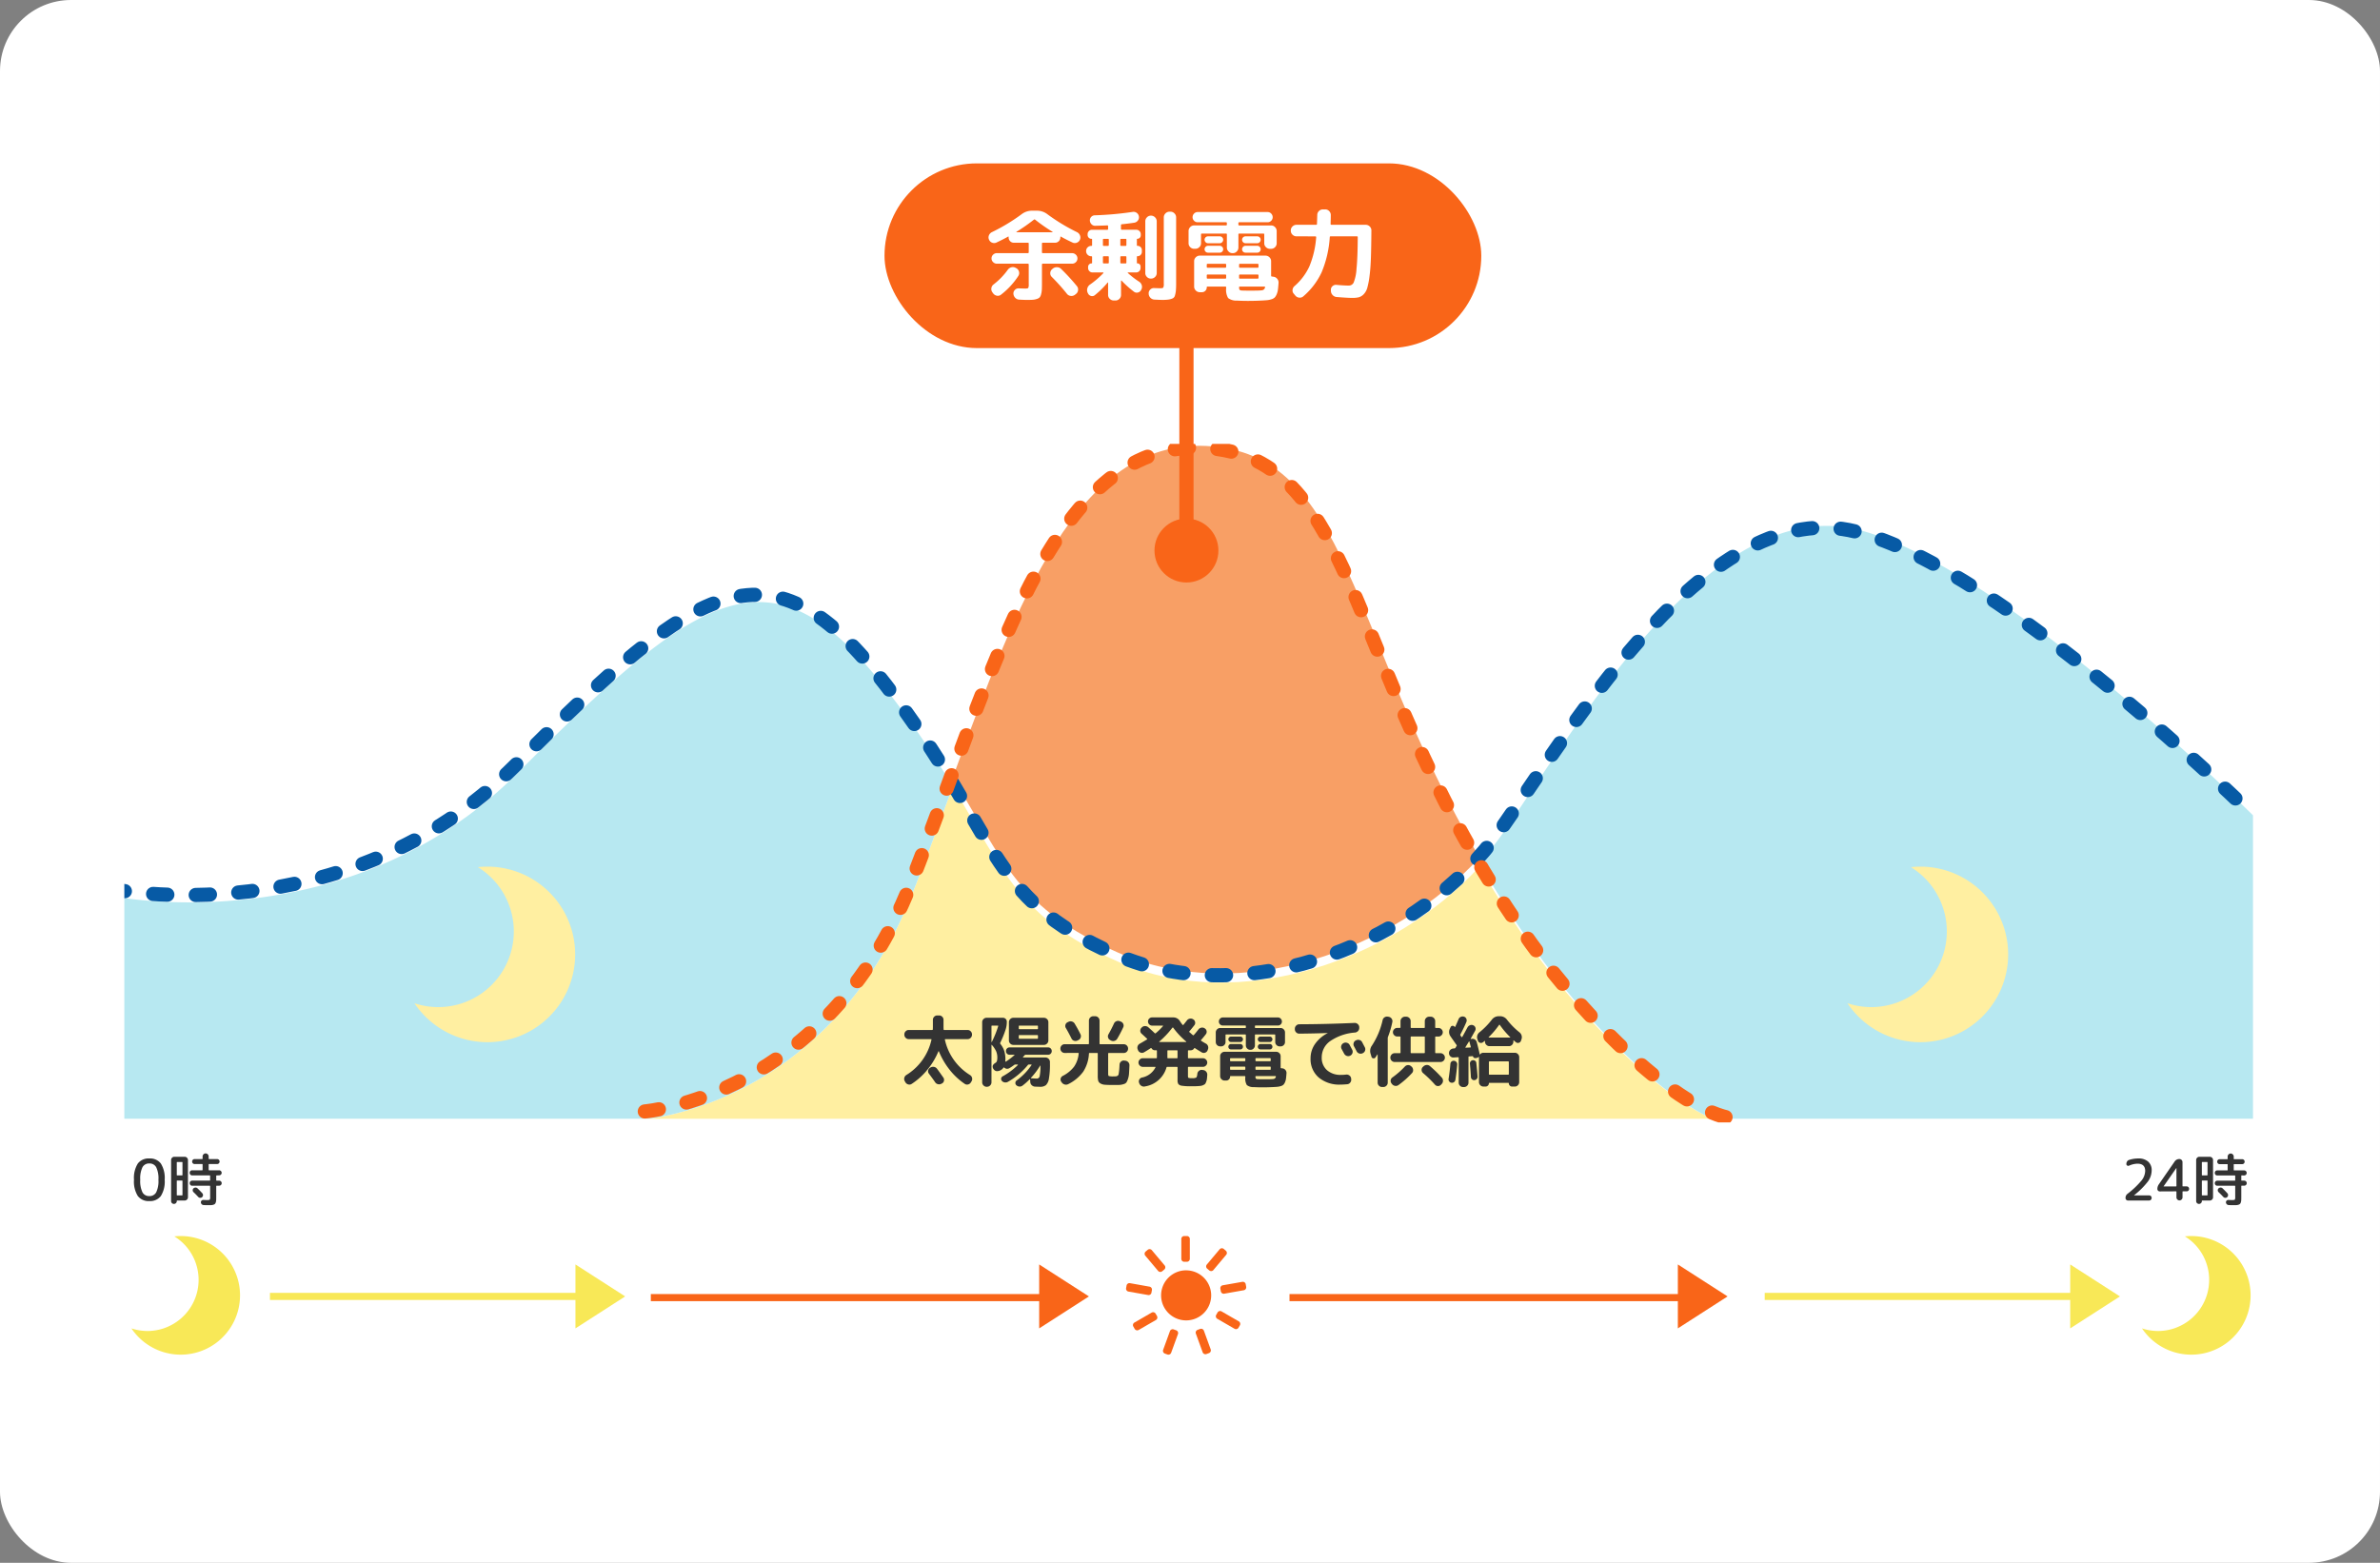 <svg xmlns="http://www.w3.org/2000/svg" xmlns:xlink="http://www.w3.org/1999/xlink" width="335" height="220" viewBox="0 0 335 220"><rect x="0" y="0" width="335" height="220" fill="#808080" stroke="none"/><defs><clipPath id="a"><rect width="300" height="180" transform="translate(1483 2958)" fill="#fff"/></clipPath><clipPath id="b"><rect width="302.074" height="95.509" fill="none"/></clipPath><clipPath id="c"><rect width="22.624" height="24.714" fill="#ffefa1"/></clipPath><clipPath id="e"><rect width="16.914" height="16.702" fill="#f96518"/></clipPath><clipPath id="f"><rect width="15.29" height="16.702" fill="#f8e857"/></clipPath></defs><g transform="translate(-20 -3300)"><rect width="335" height="220" rx="10" transform="translate(20 3300)" fill="#fff"/><g transform="translate(-1445.5 362)" clip-path="url(#a)"><g transform="translate(1481 3000.491)"><g transform="translate(0 0)" clip-path="url(#b)"><path d="M156.347.279c-18.076-.821-26.5,21.848-35.632,46.663C128,59,129.879,65.4,144.065,71.64c16.979,7.471,38.831-.348,50.78-13.412-18.491-31.663-18.364-57.035-38.5-57.95" transform="translate(-2.107 0.007)" fill="#f89f65"/><path d="M201.764,68.882c-2.894-4.031-5.419-8-7.682-11.872-11.949,13.064-33.8,20.883-50.78,13.412-14.186-6.242-16.069-12.643-23.35-24.7-1.823,4.953-3.673,9.99-5.635,14.944C102.526,90.445,76.98,92.5,76.98,92.5H226.855C219,89.043,208.306,78,201.764,68.882" transform="translate(-1.343 2.501)" fill="#ffefa1"/><path d="M112.991,61.345c1.962-4.954,3.812-9.991,5.635-14.944a138.527,138.527,0,0,0-9.074-13.293C93.34,12.059,83.514,18.22,57.477,44.4,35.132,66.872,5.1,62.652.98,61.947V93.175H75.654s25.546-2.054,37.337-31.83" transform="translate(-0.017 1.824)" fill="#b7e8f1"/><path d="M305.046,51.981c-4.278-4.221-36.288-35.322-55.514-40.18-20.634-5.214-39.3,27.111-50.11,42.752a41.005,41.005,0,0,1-3.26,4.106c2.263,3.936,4.788,7.962,7.682,12.056,6.542,9.257,17.238,20.474,25.091,23.983h76.111Z" transform="translate(-3.423 0.301)" fill="#b7e8f1"/><path d="M.1,62.348s32.953,6.714,56.988-17.455C83.121,18.71,92.947,12.549,109.159,33.6c16.4,21.3,13.756,29.777,32.424,37.991s43.232-2.054,54.04-17.455S225.1,6.9,245.733,12.035,301.739,52.08,301.739,52.08" transform="translate(-0.002 0.307)" fill="none" stroke="#075aa5" stroke-linecap="round" stroke-miterlimit="10" stroke-width="2" stroke-dasharray="2 4"/><path d="M76.6,93.959s25.546-2.054,37.337-31.83S133.515-.464,155.2.522c22.6,1.027,19.651,32.857,46.18,69.821,7.55,10.519,20.634,23.616,28.494,24.643" transform="translate(-1.337 0.013)" fill="none" stroke="#f96518" stroke-linecap="round" stroke-miterlimit="10" stroke-width="2" stroke-dasharray="2 4"/></g></g><g transform="translate(0 -5)"><rect width="84" height="26" rx="13" transform="translate(1590 2966)" fill="#f96518"/><path d="M4.55-3.248a.767.767,0,0,1,.378.483.741.741,0,0,1-.084.6A10.685,10.685,0,0,1,2.408.476.7.7,0,0,1,1.827.63.84.84,0,0,1,1.3.308L1.19.154a.762.762,0,0,1-.147-.588.781.781,0,0,1,.3-.518,9.873,9.873,0,0,0,2-2.058.89.89,0,0,1,.518-.364.755.755,0,0,1,.6.084Zm6.286.084a28.173,28.173,0,0,1,2.24,2.436.738.738,0,0,1,.168.588.749.749,0,0,1-.308.532L12.8.5a.8.8,0,0,1-.6.154.76.76,0,0,1-.525-.294A27.622,27.622,0,0,0,9.562-2a.7.7,0,0,1-.231-.546.745.745,0,0,1,.245-.546l.084-.07a.866.866,0,0,1,.595-.224A.816.816,0,0,1,10.836-3.164ZM1.764-6.86a.751.751,0,0,1-.6.028.763.763,0,0,1-.448-.42.75.75,0,0,1-.021-.609.855.855,0,0,1,.413-.455,26.24,26.24,0,0,0,4.2-2.534,2.382,2.382,0,0,1,1.428-.49H7.49a2.382,2.382,0,0,1,1.428.49A26.815,26.815,0,0,0,13.1-8.316a.855.855,0,0,1,.413.455.788.788,0,0,1-.007.609.763.763,0,0,1-.448.42.751.751,0,0,1-.6-.028q-.924-.434-1.624-.826-.084-.056-.084.07v.042a.715.715,0,0,1-.217.525.715.715,0,0,1-.525.217H8.288q-.126,0-.126.112v1.232a.111.111,0,0,0,.126.126H12.4a.739.739,0,0,1,.532.217.7.7,0,0,1,.224.525.7.7,0,0,1-.224.525.739.739,0,0,1-.532.217H8.288a.111.111,0,0,0-.126.126v2.674q0,.574-.021.9a2.945,2.945,0,0,1-.105.623,1.032,1.032,0,0,1-.2.42.951.951,0,0,1-.392.217A2.332,2.332,0,0,1,6.86,1.2q-.308.021-.84.021-.294,0-1.05-.042A.809.809,0,0,1,4.4.924.908.908,0,0,1,4.144.35a.7.7,0,0,1,.21-.539A.687.687,0,0,1,4.9-.406l.882.028q.378,0,.448-.084a1.214,1.214,0,0,0,.07-.56v-2.73a.111.111,0,0,0-.126-.126H1.82A.739.739,0,0,1,1.288-4.1a.7.7,0,0,1-.224-.525.7.7,0,0,1,.224-.525.739.739,0,0,1,.532-.217H6.174A.111.111,0,0,0,6.3-5.488V-6.72q0-.112-.126-.112H4.2a.692.692,0,0,1-.518-.217.727.727,0,0,1-.21-.525v-.042q0-.126-.084-.07Q2.688-7.294,1.764-6.86Zm5.264-3.22a23.88,23.88,0,0,1-2.45,1.708.057.057,0,0,0-.014.042.025.025,0,0,0,.028.028h5.04A.025.025,0,0,0,9.66-8.33a.057.057,0,0,0-.014-.042A23.88,23.88,0,0,1,7.2-10.08.14.14,0,0,0,7.028-10.08Zm16.464,8.3a.754.754,0,0,1-.553-.231.754.754,0,0,1-.231-.553v-7.28a.778.778,0,0,1,.231-.56.744.744,0,0,1,.553-.238h.028a.766.766,0,0,1,.56.238.766.766,0,0,1,.238.56v7.28a.744.744,0,0,1-.238.553.778.778,0,0,1-.56.231ZM26.25-11.2a.766.766,0,0,1,.56.238.766.766,0,0,1,.238.56v9.324a9.843,9.843,0,0,1-.042,1.05,3.48,3.48,0,0,1-.133.651.6.6,0,0,1-.336.392,2.329,2.329,0,0,1-.56.154,6.152,6.152,0,0,1-.889.049q-.28,0-1.078-.042a.834.834,0,0,1-.574-.252A.834.834,0,0,1,23.184.35V.308A.691.691,0,0,1,23.4-.231a.708.708,0,0,1,.553-.217l.826.028q.378,0,.455-.091a1.163,1.163,0,0,0,.077-.567V-10.4a.766.766,0,0,1,.238-.56.766.766,0,0,1,.56-.238ZM15.106-6.384a.1.1,0,0,0,.112-.112v-.8a.074.074,0,0,0-.084-.084.519.519,0,0,1-.392-.161.538.538,0,0,1-.154-.385v-.1a.609.609,0,0,1,.182-.448.609.609,0,0,1,.448-.182H17.36a.1.1,0,0,0,.112-.112v-.392q0-.112-.1-.112-.546.028-1.694.056a.68.68,0,0,1-.525-.2.8.8,0,0,1-.245-.518.7.7,0,0,1,.182-.525.693.693,0,0,1,.5-.231,45.376,45.376,0,0,0,5.32-.476.749.749,0,0,1,.581.126.74.74,0,0,1,.315.49.734.734,0,0,1-.133.581.766.766,0,0,1-.5.315q-.6.1-1.764.224-.126,0-.126.14v.518q0,.112.126.112h2.016a.632.632,0,0,1,.455.182.6.6,0,0,1,.189.448v.182a.443.443,0,0,1-.14.322.458.458,0,0,1-.336.14.062.062,0,0,0-.07.07v.826a.087.087,0,0,0,.1.1.581.581,0,0,1,.427.175.581.581,0,0,1,.175.427v.238a.6.6,0,0,1-.175.434.57.57,0,0,1-.427.182q-.1,0-.1.084v.868q0,.056.07.056a.443.443,0,0,1,.315.126.424.424,0,0,1,.133.322v.2a.609.609,0,0,1-.182.448.609.609,0,0,1-.448.182H20.272q-.028,0-.035.035a.04.04,0,0,0,.021.049A12.119,12.119,0,0,0,21.84-1.344a.861.861,0,0,1,.371.5.793.793,0,0,1-.063.609l-.028.056a.658.658,0,0,1-.455.357A.634.634,0,0,1,21.1.056a14.358,14.358,0,0,1-1.722-1.54A.046.046,0,0,0,19.32-1.5a.045.045,0,0,0-.028.042V.518a.754.754,0,0,1-.231.553.754.754,0,0,1-.553.231H18.27a.778.778,0,0,1-.56-.231.744.744,0,0,1-.238-.553V-1.19a.045.045,0,0,0-.028-.042.028.028,0,0,0-.042.014A12.367,12.367,0,0,1,15.61.546a.568.568,0,0,1-.532.119.652.652,0,0,1-.434-.357L14.6.224a.909.909,0,0,1-.049-.637.923.923,0,0,1,.371-.525A12.472,12.472,0,0,0,16.8-2.548a.054.054,0,0,0,.014-.063q-.014-.035-.042-.035H15.288a.609.609,0,0,1-.448-.182.609.609,0,0,1-.182-.448V-3.43a.482.482,0,0,1,.14-.343.448.448,0,0,1,.336-.147q.084,0,.084-.07v-.826a.1.1,0,0,0-.112-.112.7.7,0,0,1-.518-.21.7.7,0,0,1-.21-.518.7.7,0,0,1,.21-.518A.7.7,0,0,1,15.106-6.384Zm4.088-.882v.756a.111.111,0,0,0,.126.126h.616q.112,0,.112-.126v-.756a.1.1,0,0,0-.112-.112H19.32Q19.194-7.378,19.194-7.266Zm0,2.45v.784q0,.112.126.112h.616a.1.1,0,0,0,.112-.112v-.784a.1.1,0,0,0-.112-.112H19.32Q19.194-4.928,19.194-4.816Zm-2.45-2.45v.756a.111.111,0,0,0,.126.126h.588q.112,0,.112-.126v-.756a.1.1,0,0,0-.112-.112H16.87Q16.744-7.378,16.744-7.266Zm0,2.45v.784q0,.112.126.112h.588a.1.1,0,0,0,.112-.112v-.784a.1.1,0,0,0-.112-.112H16.87Q16.744-4.928,16.744-4.816ZM29.582-5.978a.754.754,0,0,1-.553-.231.754.754,0,0,1-.231-.553V-8.47a.778.778,0,0,1,.231-.56.744.744,0,0,1,.553-.238h4.48q.126,0,.126-.112V-9.6q0-.112-.126-.112h-3.99a.687.687,0,0,1-.5-.21.687.687,0,0,1-.21-.5.711.711,0,0,1,.21-.511.676.676,0,0,1,.5-.217h9.856a.676.676,0,0,1,.5.217.711.711,0,0,1,.21.511.687.687,0,0,1-.21.5.687.687,0,0,1-.5.21h-3.99q-.126,0-.126.112v.224q0,.112.126.112h4.48a.744.744,0,0,1,.553.238.778.778,0,0,1,.231.56v1.708a.754.754,0,0,1-.231.553.754.754,0,0,1-.553.231H40.25a.778.778,0,0,1-.56-.231.744.744,0,0,1-.238-.553V-7.994q0-.126-.112-.126h-3.4a.111.111,0,0,0-.126.126V-6.16a.778.778,0,0,1-.231.56.744.744,0,0,1-.553.238h-.056a.744.744,0,0,1-.553-.238.778.778,0,0,1-.231-.56V-7.994a.111.111,0,0,0-.126-.126h-3.4q-.112,0-.112.126v1.232a.744.744,0,0,1-.238.553.778.778,0,0,1-.56.231Zm1.946-.784a.448.448,0,0,1-.336-.147.482.482,0,0,1-.14-.343.458.458,0,0,1,.14-.336.458.458,0,0,1,.336-.14h1.666a.458.458,0,0,1,.336.14.458.458,0,0,1,.14.336.482.482,0,0,1-.14.343.448.448,0,0,1-.336.147Zm0,1.33a.458.458,0,0,1-.336-.14.458.458,0,0,1-.14-.336.482.482,0,0,1,.14-.343.448.448,0,0,1,.336-.147h1.666a.448.448,0,0,1,.336.147.482.482,0,0,1,.14.343.458.458,0,0,1-.14.336.458.458,0,0,1-.336.14Zm5.278-1.33a.448.448,0,0,1-.336-.147.482.482,0,0,1-.14-.343.458.458,0,0,1,.14-.336.458.458,0,0,1,.336-.14h1.666a.458.458,0,0,1,.336.14.458.458,0,0,1,.14.336.482.482,0,0,1-.14.343.448.448,0,0,1-.336.147Zm0,1.33a.458.458,0,0,1-.336-.14.458.458,0,0,1-.14-.336.482.482,0,0,1,.14-.343.448.448,0,0,1,.336-.147h1.666a.448.448,0,0,1,.336.147.482.482,0,0,1,.14.343.458.458,0,0,1-.14.336.458.458,0,0,1-.336.14Zm3.92,3.388a.777.777,0,0,1,.539.28.8.8,0,0,1,.2.574q-.042.6-.091.973a2.355,2.355,0,0,1-.182.665,1.5,1.5,0,0,1-.28.441,1.12,1.12,0,0,1-.462.245,3.015,3.015,0,0,1-.63.126q-.315.028-.9.056-.868.042-1.778.042-.77,0-1.54-.042A1.867,1.867,0,0,1,34.363.952,2.305,2.305,0,0,1,34.09-.434v-.1a.111.111,0,0,0-.126-.126H31.458q-.1,0-.1.112a.66.66,0,0,1-.2.483.66.66,0,0,1-.483.2H30.38A.766.766,0,0,1,29.82-.1a.766.766,0,0,1-.238-.56v-3.57a.744.744,0,0,1,.238-.553.778.778,0,0,1,.56-.231h9.24a.778.778,0,0,1,.56.231.744.744,0,0,1,.238.553V-2.2q0,.126.112.126ZM34.09-1.9V-2.24q0-.112-.126-.112H31.472a.1.1,0,0,0-.112.112V-1.9q0,.126.112.126h2.492A.111.111,0,0,0,34.09-1.9Zm0-1.526v-.308a.111.111,0,0,0-.126-.126H31.472q-.112,0-.112.126v.308a.1.1,0,0,0,.112.112h2.492Q34.09-3.318,34.09-3.43Zm1.82-.308v.308q0,.112.126.112h2.492a.1.1,0,0,0,.112-.112v-.308q0-.126-.112-.126H36.036A.111.111,0,0,0,35.91-3.738Zm0,1.5V-1.9a.111.111,0,0,0,.126.126h2.492q.112,0,.112-.126V-2.24a.1.1,0,0,0-.112-.112H36.036Q35.91-2.352,35.91-2.24ZM38.654-.1q.322-.014.476-.035A.535.535,0,0,0,39.4-.252a.5.5,0,0,0,.161-.294q.028-.112-.1-.112h-3.43q-.126,0-.126.112.014.294.1.364A.752.752,0,0,0,36.4-.1q.392.014,1.022.014Q38.178-.084,38.654-.1Zm5.334-7.63a.778.778,0,0,1-.56-.231.744.744,0,0,1-.238-.553v-.056a.744.744,0,0,1,.238-.553.778.778,0,0,1,.56-.231h2.758a.111.111,0,0,0,.126-.126q.042-1.218.042-1.26a.744.744,0,0,1,.238-.553.778.778,0,0,1,.56-.231h.322a.744.744,0,0,1,.553.238.778.778,0,0,1,.231.56q0,.434-.028,1.246,0,.126.112.126h4.83a.778.778,0,0,1,.56.231.744.744,0,0,1,.238.553q-.014,2.24-.063,3.759T54.278-2.2a11.507,11.507,0,0,1-.315,1.687,2.145,2.145,0,0,1-.511.931,1.535,1.535,0,0,1-.686.427,3.868,3.868,0,0,1-.938.091q-.644,0-2.184-.126a.852.852,0,0,1-.567-.273.874.874,0,0,1-.245-.581v-.14a.65.65,0,0,1,.217-.525A.686.686,0,0,1,49.6-.9q1.12.1,1.75.1a.75.75,0,0,0,.686-.42,6.142,6.142,0,0,0,.4-1.932q.161-1.512.175-4.466a.1.1,0,0,0-.112-.112H48.8a.111.111,0,0,0-.126.126A15.326,15.326,0,0,1,47.53-2.674,10.043,10.043,0,0,1,44.968.7a.747.747,0,0,1-.581.2.808.808,0,0,1-.553-.28l-.21-.252a.676.676,0,0,1-.189-.56.8.8,0,0,1,.273-.532A8.215,8.215,0,0,0,45.8-3.493,13.153,13.153,0,0,0,46.76-7.6q0-.126-.112-.126Z" transform="translate(1604 2984)" fill="#fff"/><line y2="31" transform="translate(1632.5 2989.5)" fill="none" stroke="#f96518" stroke-width="2"/></g><g transform="translate(1725.54 3060)"><g transform="translate(0 0)" clip-path="url(#c)"><path d="M6.984,19.13A10.645,10.645,0,0,0,13.346,5.487,10.6,10.6,0,0,0,8.933.072,12.356,12.356,0,1,1,0,19.231a10.6,10.6,0,0,0,6.984-.1" transform="translate(0 0)" fill="#ffefa1"/></g></g><g transform="translate(1518.835 3058)"><g transform="translate(5 2)" clip-path="url(#c)"><path d="M6.984,19.13A10.645,10.645,0,0,0,13.346,5.487,10.6,10.6,0,0,0,8.933.072,12.356,12.356,0,1,1,0,19.231a10.6,10.6,0,0,0,6.984-.1" transform="translate(0 0)" fill="#ffefa1"/></g></g><g transform="translate(1612.68 3112)"><g transform="translate(11.32)" clip-path="url(#e)"><path d="M65.831,60.97A3.525,3.525,0,1,0,69.356,64.5a3.529,3.529,0,0,0-3.525-3.525" transform="translate(-57.374 -56.144)" fill="#f96518"/><path d="M98.658,3.625h.374a.414.414,0,0,0,.413-.413V.414A.414.414,0,0,0,99.033,0h-.374a.414.414,0,0,0-.413.413v2.8a.414.414,0,0,0,.413.413" transform="translate(-90.469 -0.001)" fill="#f96518"/><path d="M35.789,26.182a.414.414,0,0,0,.051-.582l-1.8-2.143a.413.413,0,0,0-.583-.051l-.286.24a.413.413,0,0,0-.052.583l1.8,2.142a.41.41,0,0,0,.281.147l.037,0a.41.41,0,0,0,.265-.1Z" transform="translate(-30.411 -21.464)" fill="#f96518"/><path d="M3.169,85.479a.413.413,0,0,0,.406-.342l.065-.368A.413.413,0,0,0,3.3,84.29L.55,83.8a.413.413,0,0,0-.479.335l-.065.369a.414.414,0,0,0,.336.479l2.754.486a.42.42,0,0,0,.073.006" transform="translate(0 -77.165)" fill="#f96518"/><path d="M15.453,135.7a.413.413,0,0,0-.565-.152l-2.422,1.4a.413.413,0,0,0-.151.565l.187.324a.41.41,0,0,0,.251.193.418.418,0,0,0,.108.014.411.411,0,0,0,.206-.055l2.422-1.4a.414.414,0,0,0,.151-.565Z" transform="translate(-11.289 -124.768)" fill="#f96518"/><path d="M67.471,165.893l-.351-.128a.413.413,0,0,0-.53.247l-.956,2.628a.413.413,0,0,0,.247.53l.351.128a.413.413,0,0,0,.53-.247l.957-2.629a.414.414,0,0,0-.247-.53" transform="translate(-60.414 -152.621)" fill="#f96518"/><path d="M124.973,165.175a.413.413,0,0,0-.53-.247l-.351.128a.413.413,0,0,0-.248.53l.957,2.629a.414.414,0,0,0,.53.247l.352-.128a.414.414,0,0,0,.247-.53Z" transform="translate(-114.018 -151.85)" fill="#f96518"/><path d="M162.884,134.829l-2.422-1.4a.413.413,0,0,0-.565.151l-.187.324a.413.413,0,0,0,.151.565l2.422,1.4a.409.409,0,0,0,.206.056.419.419,0,0,0,.107-.014.411.411,0,0,0,.252-.193l.187-.324a.414.414,0,0,0-.152-.565" transform="translate(-147.017 -122.818)" fill="#f96518"/><path d="M171.255,82.1l-.065-.369a.414.414,0,0,0-.479-.335l-2.754.486a.413.413,0,0,0-.336.479l.065.368a.414.414,0,0,0,.406.342.421.421,0,0,0,.073-.006l2.755-.486a.414.414,0,0,0,.335-.479" transform="translate(-154.347 -74.949)" fill="#f96518"/><path d="M145.337,22.358a.41.41,0,0,0-.146-.28l-.286-.241a.414.414,0,0,0-.582.051l-1.8,2.143a.413.413,0,0,0,.051.582l.287.241a.411.411,0,0,0,.265.1l.037,0a.411.411,0,0,0,.281-.146l1.8-2.142a.41.41,0,0,0,.1-.3" transform="translate(-131.153 -20.02)" fill="#f96518"/></g></g><g transform="translate(1484 3112)"><g transform="translate(0 0)" clip-path="url(#f)"><path d="M4.72,12.929a7.194,7.194,0,0,0,4.3-9.22A7.161,7.161,0,0,0,6.037.049,8.35,8.35,0,1,1,0,13a7.161,7.161,0,0,0,4.72-.068" transform="translate(0 0)" fill="#f8e857"/></g></g><g transform="translate(1767 3112)"><g transform="translate(0 0)" clip-path="url(#f)"><path d="M4.72,12.929a7.194,7.194,0,0,0,4.3-9.22A7.161,7.161,0,0,0,6.037.049,8.35,8.35,0,1,1,0,13a7.161,7.161,0,0,0,4.72-.068" transform="translate(0 0)" fill="#f8e857"/></g></g><g transform="translate(1.997 2)"><line x2="49" transform="translate(1501.5 3118.5)" fill="none" stroke="#f8e857" stroke-width="1"/><path d="M4.5,0,9,7H0Z" transform="translate(1551.5 3114) rotate(90)" fill="#f8e857"/></g><g transform="translate(3.609 2.168)"><line x2="58" transform="translate(1553.5 3118.5)" fill="none" stroke="#f96518" stroke-width="1"/><path d="M4.5,0,9,7H0Z" transform="translate(1615.163 3113.832) rotate(90)" fill="#f96518"/></g><g transform="translate(-4 1.492)"><line x2="58" transform="translate(1651.005 3119.176)" fill="none" stroke="#f96518" stroke-width="1"/><path d="M4.5,0,9,7H0Z" transform="translate(1712.668 3114.508) rotate(90)" fill="#f96518"/></g><g transform="translate(-3 1.324)"><line x2="49" transform="translate(1716.895 3119.176)" fill="none" stroke="#f8e857" stroke-width="1"/><path d="M4.5,0,9,7H0Z" transform="translate(1766.895 3114.676) rotate(90)" fill="#f8e857"/></g><path d="M3.484-4.692a1.05,1.05,0,0,0-.964-.524,1.05,1.05,0,0,0-.964.524A3.632,3.632,0,0,0,1.24-2.92a3.632,3.632,0,0,0,.316,1.772,1.05,1.05,0,0,0,.964.524,1.05,1.05,0,0,0,.964-.524A3.632,3.632,0,0,0,3.8-2.92,3.632,3.632,0,0,0,3.484-4.692ZM4.14-.632A1.9,1.9,0,0,1,2.52.08,1.9,1.9,0,0,1,.9-.632,3.823,3.823,0,0,1,.36-2.92,3.823,3.823,0,0,1,.9-5.208,1.9,1.9,0,0,1,2.52-5.92a1.9,1.9,0,0,1,1.62.712A3.823,3.823,0,0,1,4.68-2.92,3.823,3.823,0,0,1,4.14-.632Zm7.868-2.9q-.072,0-.072.064v.608q0,.064.072.064h.328a.361.361,0,0,1,.26.1.341.341,0,0,1,.108.256.341.341,0,0,1-.108.256.361.361,0,0,1-.26.1h-.328a.064.064,0,0,0-.072.072V-.544q0,.3-.008.476a1.267,1.267,0,0,1-.056.324.537.537,0,0,1-.112.216.57.57,0,0,1-.208.116,1.053,1.053,0,0,1-.308.06Q11.08.656,10.8.656q-.352,0-.64-.016A.4.4,0,0,1,9.776.256a.3.3,0,0,1,.1-.244.33.33,0,0,1,.252-.092q.248.016.528.016.312,0,.368-.06a.771.771,0,0,0,.056-.4V-2.008a.064.064,0,0,0-.072-.072H8.56a.348.348,0,0,1-.256-.1.348.348,0,0,1-.1-.256A.348.348,0,0,1,8.3-2.7a.348.348,0,0,1,.256-.1h2.448q.072,0,.072-.064v-.608q0-.064-.072-.064H8.56a.348.348,0,0,1-.256-.1A.348.348,0,0,1,8.2-3.9a.348.348,0,0,1,.1-.256.348.348,0,0,1,.256-.1H9.952q.064,0,.064-.072v-.744a.057.057,0,0,0-.064-.064H8.888a.326.326,0,0,1-.244-.1.345.345,0,0,1-.1-.248.345.345,0,0,1,.1-.248.326.326,0,0,1,.244-.1H9.952q.064,0,.064-.072v-.3a.415.415,0,0,1,.128-.3.415.415,0,0,1,.3-.128.415.415,0,0,1,.3.128.415.415,0,0,1,.128.3v.3a.064.064,0,0,0,.072.072h1.12a.326.326,0,0,1,.244.1.345.345,0,0,1,.1.248.345.345,0,0,1-.1.248.326.326,0,0,1-.244.1h-1.12q-.072,0-.072.064v.744a.064.064,0,0,0,.072.072h1.384a.361.361,0,0,1,.26.1A.341.341,0,0,1,12.7-3.9a.341.341,0,0,1-.108.256.361.361,0,0,1-.26.1ZM6.268.364a.406.406,0,0,1-.568,0A.386.386,0,0,1,5.584.08V-5.7a.444.444,0,0,1,.132-.32.425.425,0,0,1,.316-.136H7.5a.438.438,0,0,1,.32.136.438.438,0,0,1,.136.32V-.456a.438.438,0,0,1-.136.32A.438.438,0,0,1,7.5,0H6.44q-.056,0-.056.064V.08A.386.386,0,0,1,6.268.364Zm.116-5.716v1.744q0,.072.064.072h.664a.064.064,0,0,0,.072-.072V-5.352a.064.064,0,0,0-.072-.072H6.448Q6.384-5.424,6.384-5.352Zm0,2.6V-.784a.057.057,0,0,0,.064.064h.664q.072,0,.072-.064V-2.752q0-.064-.072-.064H6.448A.057.057,0,0,0,6.384-2.752Zm3.584,1.72a.383.383,0,0,1,.108.28.372.372,0,0,1-.124.272.371.371,0,0,1-.272.1A.385.385,0,0,1,9.408-.5q-.368-.4-.664-.672a.392.392,0,0,1-.12-.264.334.334,0,0,1,.1-.264.435.435,0,0,1,.284-.12.374.374,0,0,1,.284.1Q9.592-1.44,9.968-1.032Z" transform="translate(1484 3107)" fill="#333"/><path d="M1.888-.744a.023.023,0,0,0-.008.016.007.007,0,0,0,.008.008H4a.348.348,0,0,1,.256.1.348.348,0,0,1,.1.256.348.348,0,0,1-.1.256A.348.348,0,0,1,4,0H1.04A.348.348,0,0,1,.784-.1.348.348,0,0,1,.68-.36.727.727,0,0,1,.96-.944,12.106,12.106,0,0,0,2.932-2.812,2.268,2.268,0,0,0,3.448-4.16q0-1.024-1.088-1.024a3.016,3.016,0,0,0-1.184.28A.272.272,0,0,1,.92-4.92.236.236,0,0,1,.8-5.136.646.646,0,0,1,.9-5.5a.51.51,0,0,1,.288-.216A4.2,4.2,0,0,1,2.48-5.92a2,2,0,0,1,1.388.444A1.58,1.58,0,0,1,4.36-4.24,2.708,2.708,0,0,1,3.852-2.7,10.883,10.883,0,0,1,1.888-.744Zm4.16-1.264q0,.008,0,.008s0,0,0,.008a.007.007,0,0,0,.008.008h1.72q.072,0,.072-.064V-4.56a.007.007,0,0,0-.008-.008q-.016,0-.016.008Zm-.536.728a.339.339,0,0,1-.248-.1.339.339,0,0,1-.1-.248,1.1,1.1,0,0,1,.2-.64L7.592-5.488a.775.775,0,0,1,.68-.352.415.415,0,0,1,.3.128.415.415,0,0,1,.128.3v3.36q0,.064.072.064h.512a.339.339,0,0,1,.248.1.339.339,0,0,1,.1.248.339.339,0,0,1-.1.248.339.339,0,0,1-.248.1H8.776a.064.064,0,0,0-.072.072v.776a.415.415,0,0,1-.128.3.415.415,0,0,1-.3.128.415.415,0,0,1-.3-.128.415.415,0,0,1-.128-.3v-.776a.064.064,0,0,0-.072-.072ZM17.048-3.536q-.072,0-.072.064v.608q0,.064.072.064h.328a.361.361,0,0,1,.26.1.341.341,0,0,1,.108.256.341.341,0,0,1-.108.256.361.361,0,0,1-.26.1h-.328a.064.064,0,0,0-.072.072V-.544q0,.3-.008.476a1.267,1.267,0,0,1-.056.324A.537.537,0,0,1,16.8.472a.57.57,0,0,1-.208.116,1.053,1.053,0,0,1-.308.06q-.164.008-.444.008-.352,0-.64-.016a.4.4,0,0,1-.384-.384.3.3,0,0,1,.1-.244.33.33,0,0,1,.252-.092q.248.016.528.016.312,0,.368-.06a.771.771,0,0,0,.056-.4V-2.008a.064.064,0,0,0-.072-.072H13.6a.348.348,0,0,1-.256-.1.348.348,0,0,1-.1-.256.348.348,0,0,1,.1-.256.348.348,0,0,1,.256-.1h2.448q.072,0,.072-.064v-.608q0-.064-.072-.064H13.6a.348.348,0,0,1-.256-.1.348.348,0,0,1-.1-.256.348.348,0,0,1,.1-.256.348.348,0,0,1,.256-.1h1.392q.064,0,.064-.072v-.744a.057.057,0,0,0-.064-.064H13.928a.326.326,0,0,1-.244-.1.345.345,0,0,1-.1-.248.345.345,0,0,1,.1-.248.326.326,0,0,1,.244-.1h1.064q.064,0,.064-.072v-.3a.415.415,0,0,1,.128-.3.415.415,0,0,1,.3-.128.415.415,0,0,1,.3.128.415.415,0,0,1,.128.3v.3a.064.064,0,0,0,.072.072h1.12a.326.326,0,0,1,.244.1.345.345,0,0,1,.1.248.345.345,0,0,1-.1.248.326.326,0,0,1-.244.1h-1.12q-.072,0-.072.064v.744a.064.064,0,0,0,.072.072h1.384a.361.361,0,0,1,.26.1.341.341,0,0,1,.108.256.341.341,0,0,1-.108.256.361.361,0,0,1-.26.1Zm-5.74,3.9a.406.406,0,0,1-.568,0A.386.386,0,0,1,10.624.08V-5.7a.444.444,0,0,1,.132-.32.425.425,0,0,1,.316-.136h1.472a.438.438,0,0,1,.32.136A.438.438,0,0,1,13-5.7V-.456a.438.438,0,0,1-.136.32.438.438,0,0,1-.32.136H11.48q-.056,0-.056.064V.08A.386.386,0,0,1,11.308.364Zm.116-5.716v1.744q0,.072.064.072h.664a.064.064,0,0,0,.072-.072V-5.352a.064.064,0,0,0-.072-.072h-.664Q11.424-5.424,11.424-5.352Zm0,2.6V-.784a.057.057,0,0,0,.064.064h.664q.072,0,.072-.064V-2.752q0-.064-.072-.064h-.664A.057.057,0,0,0,11.424-2.752Zm3.584,1.72a.383.383,0,0,1,.108.28.372.372,0,0,1-.124.272.371.371,0,0,1-.272.1A.385.385,0,0,1,14.448-.5q-.368-.4-.664-.672a.392.392,0,0,1-.12-.264.334.334,0,0,1,.1-.264.435.435,0,0,1,.284-.12.374.374,0,0,1,.284.1Q14.632-1.44,15.008-1.032Z" transform="translate(1764 3107)" fill="#333"/><path d="M4.477-1.727a.706.706,0,0,1,.495-.083.648.648,0,0,1,.418.259q.22.286.891,1.243a.561.561,0,0,1,.088.457.534.534,0,0,1-.275.369L6.028.55a.651.651,0,0,1-.484.077A.627.627,0,0,1,5.137.363Q4.8-.132,4.246-.869a.512.512,0,0,1-.1-.446.541.541,0,0,1,.264-.368ZM9.3.583A9.42,9.42,0,0,1,7.172-1.4,10.575,10.575,0,0,1,5.654-4a.035.035,0,0,0-.033-.022A.035.035,0,0,0,5.588-4,10.289,10.289,0,0,1,4.026-1.4,9.6,9.6,0,0,1,1.826.583.569.569,0,0,1,1.353.66a.654.654,0,0,1-.4-.286L.858.209A.61.61,0,0,1,.787-.264a.632.632,0,0,1,.28-.4A7.8,7.8,0,0,0,4.609-5.632q.022-.088-.077-.088H1.408a.584.584,0,0,1-.435-.187.611.611,0,0,1-.181-.44V-6.38a.611.611,0,0,1,.181-.44.584.584,0,0,1,.435-.187H4.7q.1,0,.1-.088.011-.132.011-.407v-.935a.593.593,0,0,1,.182-.434.593.593,0,0,1,.434-.182h.264a.593.593,0,0,1,.434.182.593.593,0,0,1,.181.434V-7.5q0,.275.011.407,0,.088.1.088H9.7a.584.584,0,0,1,.434.187.611.611,0,0,1,.181.44v.033a.611.611,0,0,1-.181.44A.584.584,0,0,1,9.7-5.72H6.578q-.1,0-.077.088A7.816,7.816,0,0,0,10.043-.66a.632.632,0,0,1,.281.4.61.61,0,0,1-.071.473l-.1.165A.612.612,0,0,1,9.768.66.569.569,0,0,1,9.3.583Zm3.08.407A.6.6,0,0,1,11.935.8a.6.6,0,0,1-.187-.44v-8.47a.584.584,0,0,1,.187-.434.611.611,0,0,1,.44-.182h2.288a.531.531,0,0,1,.391.16.531.531,0,0,1,.16.391,3.438,3.438,0,0,1-.154,1.067,13.554,13.554,0,0,1-.77,1.9.167.167,0,0,0,.022.165,3.1,3.1,0,0,1,.544.985,4.038,4.038,0,0,1,.16,1.215q0,.044-.005.121T15-2.607a.054.054,0,0,0,.028.049.049.049,0,0,0,.05.006,9.319,9.319,0,0,0,1.21-.913q.055-.055-.033-.055H15.6a.487.487,0,0,1-.358-.149.5.5,0,0,1-.148-.368.5.5,0,0,1,.148-.369.487.487,0,0,1,.358-.148h5.434a.487.487,0,0,1,.357.148.5.5,0,0,1,.149.369.5.5,0,0,1-.149.368.487.487,0,0,1-.357.149H17.864a.222.222,0,0,0-.154.077q-.132.154-.209.231a.043.043,0,0,0-.011.049q.011.028.033.028h3.135a.6.6,0,0,1,.44.187.6.6,0,0,1,.187.44v.275a11.054,11.054,0,0,1-.143,2.068,1.617,1.617,0,0,1-.424.924,1.282,1.282,0,0,1-.83.231q-.143,0-.715-.022a.723.723,0,0,1-.456-.209.646.646,0,0,1-.2-.451l-.022-.352q0-.022-.028-.033t-.039.011a8.676,8.676,0,0,1-1.012.9.631.631,0,0,1-.44.121A.685.685,0,0,1,16.555.77a.428.428,0,0,1-.132-.363.44.44,0,0,1,.2-.33,8.582,8.582,0,0,0,2.068-2.145.037.037,0,0,0,.005-.049.054.054,0,0,0-.049-.027h-.33a.168.168,0,0,0-.143.077A10.067,10.067,0,0,1,15.356.3a.693.693,0,0,1-.446.071.639.639,0,0,1-.39-.214.4.4,0,0,1-.1-.346.4.4,0,0,1,.209-.292,9.659,9.659,0,0,0,2.145-1.595q.022-.044-.033-.066h-.319a.279.279,0,0,0-.165.055,7.142,7.142,0,0,1-.671.451.611.611,0,0,1-.385.088.605.605,0,0,1-.352-.165q-.055-.055-.11.022a1.137,1.137,0,0,1-.792.473.546.546,0,0,1-.457-.121.721.721,0,0,1-.259-.418v-.022q-.077-.33.429-.627.22-.143.22-.7A2.256,2.256,0,0,0,13.717-4a3.554,3.554,0,0,0-.605-.9q-.055-.055-.055.033V.363A.6.6,0,0,1,12.87.8a.6.6,0,0,1-.44.187Zm7.568-2.97q0-.022-.017-.022a.037.037,0,0,0-.028.011A9.282,9.282,0,0,1,18.623-.286q-.055.077.033.077.616.044.792.044A.4.4,0,0,0,19.839-.5,6.351,6.351,0,0,0,19.943-1.98ZM13.057-7.535v2.211q0,.022.016.022a.037.037,0,0,0,.028-.011A14.682,14.682,0,0,0,14-7.535q.022-.088-.066-.088h-.792A.078.078,0,0,0,13.057-7.535Zm3.08-1.188h4.3a.611.611,0,0,1,.44.182.584.584,0,0,1,.187.434v2.574a.6.6,0,0,1-.187.44.6.6,0,0,1-.44.187h-4.3a.6.6,0,0,1-.44-.187.6.6,0,0,1-.187-.44V-8.107a.584.584,0,0,1,.187-.434A.611.611,0,0,1,16.137-8.723ZM19.6-5.874V-6.2q0-.088-.1-.088h-2.5q-.1,0-.1.088v.33a.088.088,0,0,0,.1.1h2.5A.088.088,0,0,0,19.6-5.874Zm0-1.342v-.308a.088.088,0,0,0-.1-.1h-2.5a.088.088,0,0,0-.1.1v.308a.088.088,0,0,0,.1.1h2.5A.088.088,0,0,0,19.6-7.216Zm3.762,3.443a.575.575,0,0,1-.429-.181.6.6,0,0,1-.176-.435.6.6,0,0,1,.176-.434.575.575,0,0,1,.429-.181h3.311a.088.088,0,0,0,.1-.1V-8.327a.593.593,0,0,1,.181-.434.593.593,0,0,1,.434-.181h.264a.593.593,0,0,1,.435.181.593.593,0,0,1,.181.434V-5.1a.088.088,0,0,0,.1.1H31.68a.575.575,0,0,1,.429.181.6.6,0,0,1,.176.434.6.6,0,0,1-.176.435.575.575,0,0,1-.429.181h-2.1q-.1,0-.1.088V-.847q0,.275.1.325a2.515,2.515,0,0,0,.688.05,2.387,2.387,0,0,0,.341-.016.6.6,0,0,0,.209-.083.356.356,0,0,0,.143-.264q.033-.2.066-.473t.055-.814a.6.6,0,0,1,.2-.429.563.563,0,0,1,.445-.154l.154.022a.629.629,0,0,1,.435.215.624.624,0,0,1,.16.456q-.033.748-.061,1.155a2.859,2.859,0,0,1-.154.765,2.019,2.019,0,0,1-.226.49.838.838,0,0,1-.424.231,2.206,2.206,0,0,1-.594.1q-.269.005-.9.005Q29.37.737,28.985.7a1.338,1.338,0,0,1-.622-.2A.653.653,0,0,1,28.072.11a3.228,3.228,0,0,1-.055-.693v-3.1q0-.088-.1-.088H26.884q-.11,0-.11.1a5.14,5.14,0,0,1-.8,2.53A5.736,5.736,0,0,1,23.859.616a.679.679,0,0,1-.5.05.725.725,0,0,1-.413-.292l-.077-.11A.532.532,0,0,1,22.8-.182a.569.569,0,0,1,.286-.358,4.656,4.656,0,0,0,1.595-1.3,3.853,3.853,0,0,0,.649-1.837q.022-.1-.077-.1Zm.528-4.378a.648.648,0,0,1,.5-.044.645.645,0,0,1,.385.308q.451.748.8,1.463a.59.59,0,0,1,.038.479.58.58,0,0,1-.325.358l-.132.066a.619.619,0,0,1-.478.028.584.584,0,0,1-.358-.313q-.451-.9-.792-1.474a.538.538,0,0,1-.06-.457.547.547,0,0,1,.3-.358Zm7.238-.088.143.055a.6.6,0,0,1,.341.335.549.549,0,0,1-.011.468,17.223,17.223,0,0,1-.836,1.595.645.645,0,0,1-.385.308.648.648,0,0,1-.495-.044l-.121-.066a.551.551,0,0,1-.292-.352.552.552,0,0,1,.049-.451q.429-.759.781-1.529a.626.626,0,0,1,.347-.325A.619.619,0,0,1,31.13-8.239ZM33.7-4.125l-.044-.11a.635.635,0,0,1-.028-.484.625.625,0,0,1,.313-.363q.3-.165.99-.583.088-.044.022-.11-.275-.264-.77-.715A.527.527,0,0,1,34-6.9a.577.577,0,0,1,.176-.423l.044-.044a.621.621,0,0,1,.457-.187.681.681,0,0,1,.467.176l.28.253.33.3q.148.138.28.27a.107.107,0,0,0,.143,0,8.156,8.156,0,0,0,1.012-.99q.055-.077-.044-.077H35.673a.562.562,0,0,1-.413-.171.562.562,0,0,1-.17-.412.544.544,0,0,1,.17-.407.571.571,0,0,1,.413-.165h2.981a1.072,1.072,0,0,1,.935.539,6.079,6.079,0,0,0,.363.506.08.08,0,0,0,.121,0q.2-.242.484-.605A.645.645,0,0,1,40.97-8.6a.63.63,0,0,1,.478.094.55.55,0,0,1,.27.374.547.547,0,0,1-.1.451q-.44.561-.7.858-.066.066,0,.121a2.364,2.364,0,0,1,.2.171q.176.159.275.236a.1.1,0,0,0,.154-.011q.242-.264.627-.759a.668.668,0,0,1,.412-.264.612.612,0,0,1,.479.088.55.55,0,0,1,.27.374.547.547,0,0,1-.1.451q-.363.473-.682.825-.055.055.022.11.418.264.649.385a.624.624,0,0,1,.313.369.648.648,0,0,1-.028.49l-.044.121a.564.564,0,0,1-.347.308.554.554,0,0,1-.457-.044q-.495-.286-.957-.594-.088-.044-.121.022a.54.54,0,0,1-.495.275H40.8q-.088,0-.088.1v.935a.078.078,0,0,0,.088.088h2.024a.58.58,0,0,1,.423.181.58.58,0,0,1,.182.424A.58.58,0,0,1,43.246-2a.58.58,0,0,1-.423.181H40.8q-.088,0-.088.1v1.2q0,.209.083.253a1.663,1.663,0,0,0,.523.044,1.083,1.083,0,0,0,.555-.088q.115-.088.16-.517a.592.592,0,0,1,.22-.418.583.583,0,0,1,.44-.143l.143.022a.62.62,0,0,1,.435.22.643.643,0,0,1,.16.462q-.022.308-.044.517A1.642,1.642,0,0,1,43.3.226a2.4,2.4,0,0,1-.121.286A.482.482,0,0,1,42.966.7a1.665,1.665,0,0,1-.275.121,1.987,1.987,0,0,1-.4.061q-.281.022-.5.027t-.66.006A7.779,7.779,0,0,1,39.859.842a.778.778,0,0,1-.495-.231,1.013,1.013,0,0,1-.116-.567v-1.76a.088.088,0,0,0-.1-.1H37.8a.1.1,0,0,0-.11.088,3.739,3.739,0,0,1-3,2.662.628.628,0,0,1-.5-.055A.686.686,0,0,1,33.858.5L33.836.429a.526.526,0,0,1,.028-.451.551.551,0,0,1,.358-.286,2.7,2.7,0,0,0,1.914-1.43q.044-.077-.055-.077H34.353A.58.58,0,0,1,33.93-2a.58.58,0,0,1-.181-.424.58.58,0,0,1,.181-.424.58.58,0,0,1,.424-.181h1.9q.088,0,.088-.1v-.924q0-.1-.088-.1h-.165a.55.55,0,0,1-.506-.275q-.033-.066-.11-.022-.462.308-.957.594a.551.551,0,0,1-.462.039A.584.584,0,0,1,33.7-4.125Zm5.544,1v-.924a.088.088,0,0,0-.1-.1H37.906q-.088,0-.088.1v.924q0,.1.088.1h1.243A.088.088,0,0,0,39.248-3.124Zm-.726-4.2a12.6,12.6,0,0,1-1.837,1.947q-.022.011-.011.038t.033.028h3.74q.022,0,.033-.028t-.011-.038a11.231,11.231,0,0,1-1.837-1.958.06.06,0,0,0-.055-.016A.1.1,0,0,0,38.522-7.326ZM45.243-4.7a.593.593,0,0,1-.435-.181.593.593,0,0,1-.181-.435V-6.655a.611.611,0,0,1,.181-.44.584.584,0,0,1,.435-.187h3.52q.1,0,.1-.088v-.176q0-.088-.1-.088H45.628a.54.54,0,0,1-.4-.165.54.54,0,0,1-.165-.4.558.558,0,0,1,.165-.4.532.532,0,0,1,.4-.17h7.744a.532.532,0,0,1,.4.17.558.558,0,0,1,.165.4.54.54,0,0,1-.165.4.54.54,0,0,1-.4.165H50.237q-.1,0-.1.088v.176q0,.088.1.088h3.52a.584.584,0,0,1,.435.187.611.611,0,0,1,.181.44v1.342a.593.593,0,0,1-.181.435.593.593,0,0,1-.435.181h-.132a.611.611,0,0,1-.44-.181A.584.584,0,0,1,53-5.313v-.968q0-.1-.088-.1H50.237a.088.088,0,0,0-.1.1V-4.84a.611.611,0,0,1-.181.44.584.584,0,0,1-.435.187h-.044a.584.584,0,0,1-.435-.187.611.611,0,0,1-.181-.44V-6.281a.088.088,0,0,0-.1-.1H46.09q-.088,0-.088.1v.968a.584.584,0,0,1-.187.435.611.611,0,0,1-.44.181Zm1.529-.616a.352.352,0,0,1-.264-.115A.378.378,0,0,1,46.4-5.7a.36.36,0,0,1,.11-.264.36.36,0,0,1,.264-.11h1.309a.36.36,0,0,1,.264.11.36.36,0,0,1,.11.264.378.378,0,0,1-.11.269.352.352,0,0,1-.264.115Zm0,1.045a.36.36,0,0,1-.264-.11.36.36,0,0,1-.11-.264.378.378,0,0,1,.11-.27.352.352,0,0,1,.264-.115h1.309a.352.352,0,0,1,.264.115.378.378,0,0,1,.11.27.36.36,0,0,1-.11.264.36.36,0,0,1-.264.11Zm4.147-1.045a.352.352,0,0,1-.264-.115.378.378,0,0,1-.11-.269.36.36,0,0,1,.11-.264.36.36,0,0,1,.264-.11h1.309a.36.36,0,0,1,.264.11.36.36,0,0,1,.11.264.378.378,0,0,1-.11.269.352.352,0,0,1-.264.115Zm0,1.045a.36.36,0,0,1-.264-.11.36.36,0,0,1-.11-.264.378.378,0,0,1,.11-.27.352.352,0,0,1,.264-.115h1.309a.352.352,0,0,1,.264.115.378.378,0,0,1,.11.27.36.36,0,0,1-.11.264.36.36,0,0,1-.264.11ZM54-1.606a.611.611,0,0,1,.424.22.628.628,0,0,1,.16.451q-.033.473-.071.764a1.85,1.85,0,0,1-.143.523,1.178,1.178,0,0,1-.22.347.88.88,0,0,1-.363.192,2.369,2.369,0,0,1-.495.1q-.248.022-.709.044-.682.033-1.4.033-.6,0-1.21-.033A1.467,1.467,0,0,1,49,.748a1.811,1.811,0,0,1-.215-1.089V-.418a.088.088,0,0,0-.1-.1H46.717q-.077,0-.077.088a.518.518,0,0,1-.16.38A.518.518,0,0,1,46.1.11H45.87a.6.6,0,0,1-.44-.187.6.6,0,0,1-.187-.44V-3.322a.584.584,0,0,1,.187-.434.611.611,0,0,1,.44-.181h7.26a.611.611,0,0,1,.44.181.584.584,0,0,1,.187.434v1.6q0,.1.088.1Zm-5.214.11V-1.76q0-.088-.1-.088H46.728a.078.078,0,0,0-.088.088V-1.5q0,.1.088.1h1.958A.088.088,0,0,0,48.785-1.5Zm0-1.2v-.242a.088.088,0,0,0-.1-.1H46.728q-.088,0-.088.1V-2.7a.078.078,0,0,0,.088.088h1.958Q48.785-2.607,48.785-2.7Zm1.43-.242V-2.7q0,.088.1.088h1.958A.078.078,0,0,0,52.36-2.7v-.242q0-.1-.088-.1H50.314A.088.088,0,0,0,50.215-2.937Zm0,1.177V-1.5a.088.088,0,0,0,.1.1h1.958q.088,0,.088-.1V-1.76a.078.078,0,0,0-.088-.088H50.314Q50.215-1.848,50.215-1.76ZM52.371-.077q.253-.011.374-.028A.42.42,0,0,0,52.959-.2a.394.394,0,0,0,.126-.231q.022-.088-.077-.088h-2.7q-.1,0-.1.088.011.231.077.286a.591.591,0,0,0,.308.066q.308.011.8.011Q52-.066,52.371-.077ZM62.612-5.159A.618.618,0,0,1,63.1-5.2a.6.6,0,0,1,.374.308q.121.22.363.682a.59.59,0,0,1,.022.473.6.6,0,0,1-.319.352.618.618,0,0,1-.484.022.647.647,0,0,1-.363-.319q-.055-.1-.352-.649a.566.566,0,0,1-.044-.462.6.6,0,0,1,.308-.363Zm2.618-.132.374.715a.578.578,0,0,1,.038.473.584.584,0,0,1-.313.352l-.033.022a.619.619,0,0,1-.479.027.624.624,0,0,1-.368-.314q-.055-.11-.176-.341T64.086-4.7a.6.6,0,0,1-.049-.473.548.548,0,0,1,.3-.363l.033-.011a.635.635,0,0,1,.484-.05A.585.585,0,0,1,65.23-5.291Zm-8.855-1.2a.593.593,0,0,1-.435-.181.593.593,0,0,1-.181-.435v-.077a.6.6,0,0,1,.187-.44.6.6,0,0,1,.44-.187Q60.148-7.821,64.163-8a.617.617,0,0,1,.451.165.589.589,0,0,1,.209.429v.077a.624.624,0,0,1-.16.457.672.672,0,0,1-.434.225,7.108,7.108,0,0,0-3.515,1.221,2.781,2.781,0,0,0-1.172,2.255,2.317,2.317,0,0,0,.743,1.826,2.862,2.862,0,0,0,1.975.66,5.85,5.85,0,0,0,.726-.044.64.64,0,0,1,.457.132.587.587,0,0,1,.236.407l.011.1a.635.635,0,0,1-.121.468.575.575,0,0,1-.407.248,9.492,9.492,0,0,1-.979.055,4.5,4.5,0,0,1-3.069-1A3.413,3.413,0,0,1,57.97-3.025a3.491,3.491,0,0,1,.621-2,4.833,4.833,0,0,1,1.777-1.535q.011,0,.011-.022h-.011Q58.663-6.512,56.375-6.49Zm11.66,7.513A.611.611,0,0,1,67.6.842a.584.584,0,0,1-.187-.435V-3.542q0-.022-.016-.022a.037.037,0,0,0-.028.011q-.044.077-.275.418a.283.283,0,0,1-.308.115.283.283,0,0,1-.242-.225L66.407-3.7a1.284,1.284,0,0,1,.2-1.111,10.814,10.814,0,0,0,1.507-3.586.6.6,0,0,1,.27-.391.636.636,0,0,1,.467-.094l.132.022a.622.622,0,0,1,.4.264.605.605,0,0,1,.1.462,12.766,12.766,0,0,1-.616,2.1.528.528,0,0,0-.033.187V.407a.584.584,0,0,1-.187.435.611.611,0,0,1-.44.181ZM76.252-3.74a.6.6,0,0,1,.44.187.6.6,0,0,1,.187.44.584.584,0,0,1-.187.434.611.611,0,0,1-.44.181H69.817a.593.593,0,0,1-.435-.181.593.593,0,0,1-.181-.434.611.611,0,0,1,.181-.44.584.584,0,0,1,.435-.187h.715a.088.088,0,0,0,.1-.1V-6q0-.088-.1-.088h-.363a.58.58,0,0,1-.424-.181.58.58,0,0,1-.181-.424.58.58,0,0,1,.181-.424.58.58,0,0,1,.424-.181h.363a.088.088,0,0,0,.1-.1V-8.25a.6.6,0,0,1,.187-.44.6.6,0,0,1,.44-.187h.176a.6.6,0,0,1,.44.187.6.6,0,0,1,.187.44v.858q0,.1.088.1h1.8a.088.088,0,0,0,.1-.1V-8.25a.611.611,0,0,1,.181-.44.584.584,0,0,1,.435-.187h.22a.6.6,0,0,1,.44.187.6.6,0,0,1,.187.44v.858q0,.1.088.1h.374a.58.58,0,0,1,.423.181.58.58,0,0,1,.182.424.58.58,0,0,1-.182.424.58.58,0,0,1-.423.181H75.6A.078.078,0,0,0,75.515-6v2.156q0,.1.088.1Zm-2.2-.1V-6q0-.088-.1-.088h-1.8A.078.078,0,0,0,72.061-6v2.156q0,.1.088.1h1.8A.088.088,0,0,0,74.052-3.839ZM70.345.748a.633.633,0,0,1-.484.11.669.669,0,0,1-.429-.253L69.366.517a.566.566,0,0,1-.121-.44.574.574,0,0,1,.242-.4,11.826,11.826,0,0,0,1.76-1.54.626.626,0,0,1,.429-.2.564.564,0,0,1,.44.16l.088.066a.678.678,0,0,1,.2.451.578.578,0,0,1-.16.451A12.522,12.522,0,0,1,70.345.748ZM75.482.693A16.389,16.389,0,0,0,73.8-.946a.582.582,0,0,1-.2-.412.557.557,0,0,1,.16-.434l.088-.077a.7.7,0,0,1,.451-.209.628.628,0,0,1,.473.154A17.569,17.569,0,0,1,76.439-.308a.652.652,0,0,1,.17.462.634.634,0,0,1-.192.451l-.1.11a.559.559,0,0,1-.424.171A.545.545,0,0,1,75.482.693Zm11.891-7.37a.861.861,0,0,1,.3.44.866.866,0,0,1-.011.528l-.077.22a.431.431,0,0,1-.3.286.432.432,0,0,1-.407-.077q-.088-.066-.286-.242-.077-.055-.077.033v.132a.611.611,0,0,1-.182.44.584.584,0,0,1-.434.187h-2.75a.6.6,0,0,1-.44-.187.6.6,0,0,1-.187-.44v-.066q0-.077-.066-.033a2.751,2.751,0,0,1-.22.176.432.432,0,0,1-.407.077.431.431,0,0,1-.3-.286l-.077-.22a.866.866,0,0,1-.011-.528.861.861,0,0,1,.3-.44,10.746,10.746,0,0,0,1.738-1.771,1.21,1.21,0,0,1,1-.495h.154a1.2,1.2,0,0,1,.99.495A10.51,10.51,0,0,0,87.373-6.677Zm-1.331.737a.035.035,0,0,0,.033-.022.036.036,0,0,0-.011-.044,11.979,11.979,0,0,1-1.452-1.705q-.055-.077-.11,0A11.98,11.98,0,0,1,83.05-6.006a.036.036,0,0,0-.011.044.035.035,0,0,0,.033.022ZM78.364-4.5a.494.494,0,0,0,.077-.121.494.494,0,0,1,.077-.121.122.122,0,0,0,0-.154l-.451-.643q-.3-.424-.385-.556a1.025,1.025,0,0,1-.11-1.078l.11-.231a.289.289,0,0,1,.264-.187.321.321,0,0,1,.3.143.052.052,0,0,0,.05.016.051.051,0,0,0,.038-.027q.242-.528.462-1.056a.588.588,0,0,1,.313-.335.625.625,0,0,1,.467-.028.511.511,0,0,1,.325.308.552.552,0,0,1-.006.451q-.374.88-.825,1.716a.162.162,0,0,0,0,.165.991.991,0,0,0,.077.121q.055.077.066.088A.1.1,0,0,0,79.266-6a.053.053,0,0,0,.055-.027q.253-.44.737-1.342a.658.658,0,0,1,.352-.308.6.6,0,0,1,.462.011.531.531,0,0,1,.3.319.545.545,0,0,1-.033.44l-.627,1.122q-.011.044.044.055l.044-.011a.6.6,0,0,1,.467.061.588.588,0,0,1,.292.379q.264.979.407,1.661a.09.09,0,0,0,.006.028.09.09,0,0,1,.006.028q0,.066.044.022A.575.575,0,0,1,82.3-3.8h4.422a.584.584,0,0,1,.435.187.611.611,0,0,1,.181.44V.33a.611.611,0,0,1-.181.44.584.584,0,0,1-.435.187h-.4A.426.426,0,0,1,86.009.82a.44.44,0,0,1-.132-.313A.058.058,0,0,0,85.811.44H83.138a.058.058,0,0,0-.066.066.432.432,0,0,1-.137.313.432.432,0,0,1-.313.138H82.3a.6.6,0,0,1-.44-.187.6.6,0,0,1-.187-.44V-3.2q0-.055-.044-.011a.5.5,0,0,1-.253.132l-.165.033a.326.326,0,0,1-.236-.049.28.28,0,0,1-.138-.193.065.065,0,0,0-.055-.033l-.495.033q-.088,0-.088.1v3.6a.584.584,0,0,1-.187.435.611.611,0,0,1-.44.181h-.132a.593.593,0,0,1-.435-.181.593.593,0,0,1-.182-.435v-3.5q0-.088-.1-.088l-.627.044a.591.591,0,0,1-.44-.159.586.586,0,0,1-.2-.424V-3.74a.587.587,0,0,1,.171-.451.669.669,0,0,1,.435-.209l.154-.011A.164.164,0,0,0,78.364-4.5Zm4.708,2.013V-.814a.088.088,0,0,0,.1.1h2.618q.088,0,.088-.1V-2.486q0-.1-.088-.1H83.171A.088.088,0,0,0,83.072-2.486Zm-3.3-2.09q-.044.066.044.066l.638-.033q.088,0,.066-.1-.187-.7-.187-.715-.022-.077-.066-.022-.088.132-.253.4T79.772-4.576ZM78.155.336a.474.474,0,0,1-.363.083.467.467,0,0,1-.313-.193A.458.458,0,0,1,77.4-.132q.176-1.144.253-2.112a.434.434,0,0,1,.165-.324.455.455,0,0,1,.352-.1.481.481,0,0,1,.325.171.475.475,0,0,1,.116.346Q78.529-1.1,78.353.022A.461.461,0,0,1,78.155.336Zm2.338-2.91a.427.427,0,0,1,.3-.176.473.473,0,0,1,.341.088.367.367,0,0,1,.165.286q.11.99.176,1.925a.457.457,0,0,1-.115.341.49.49,0,0,1-.325.165.413.413,0,0,1-.336-.11.449.449,0,0,1-.16-.319Q80.5-1.188,80.4-2.233A.46.46,0,0,1,80.493-2.574Z" transform="translate(1592 3090)" fill="#333"/><circle cx="4.5" cy="4.5" r="4.5" transform="translate(1628 3011)" fill="#f96518"/></g></g></svg>